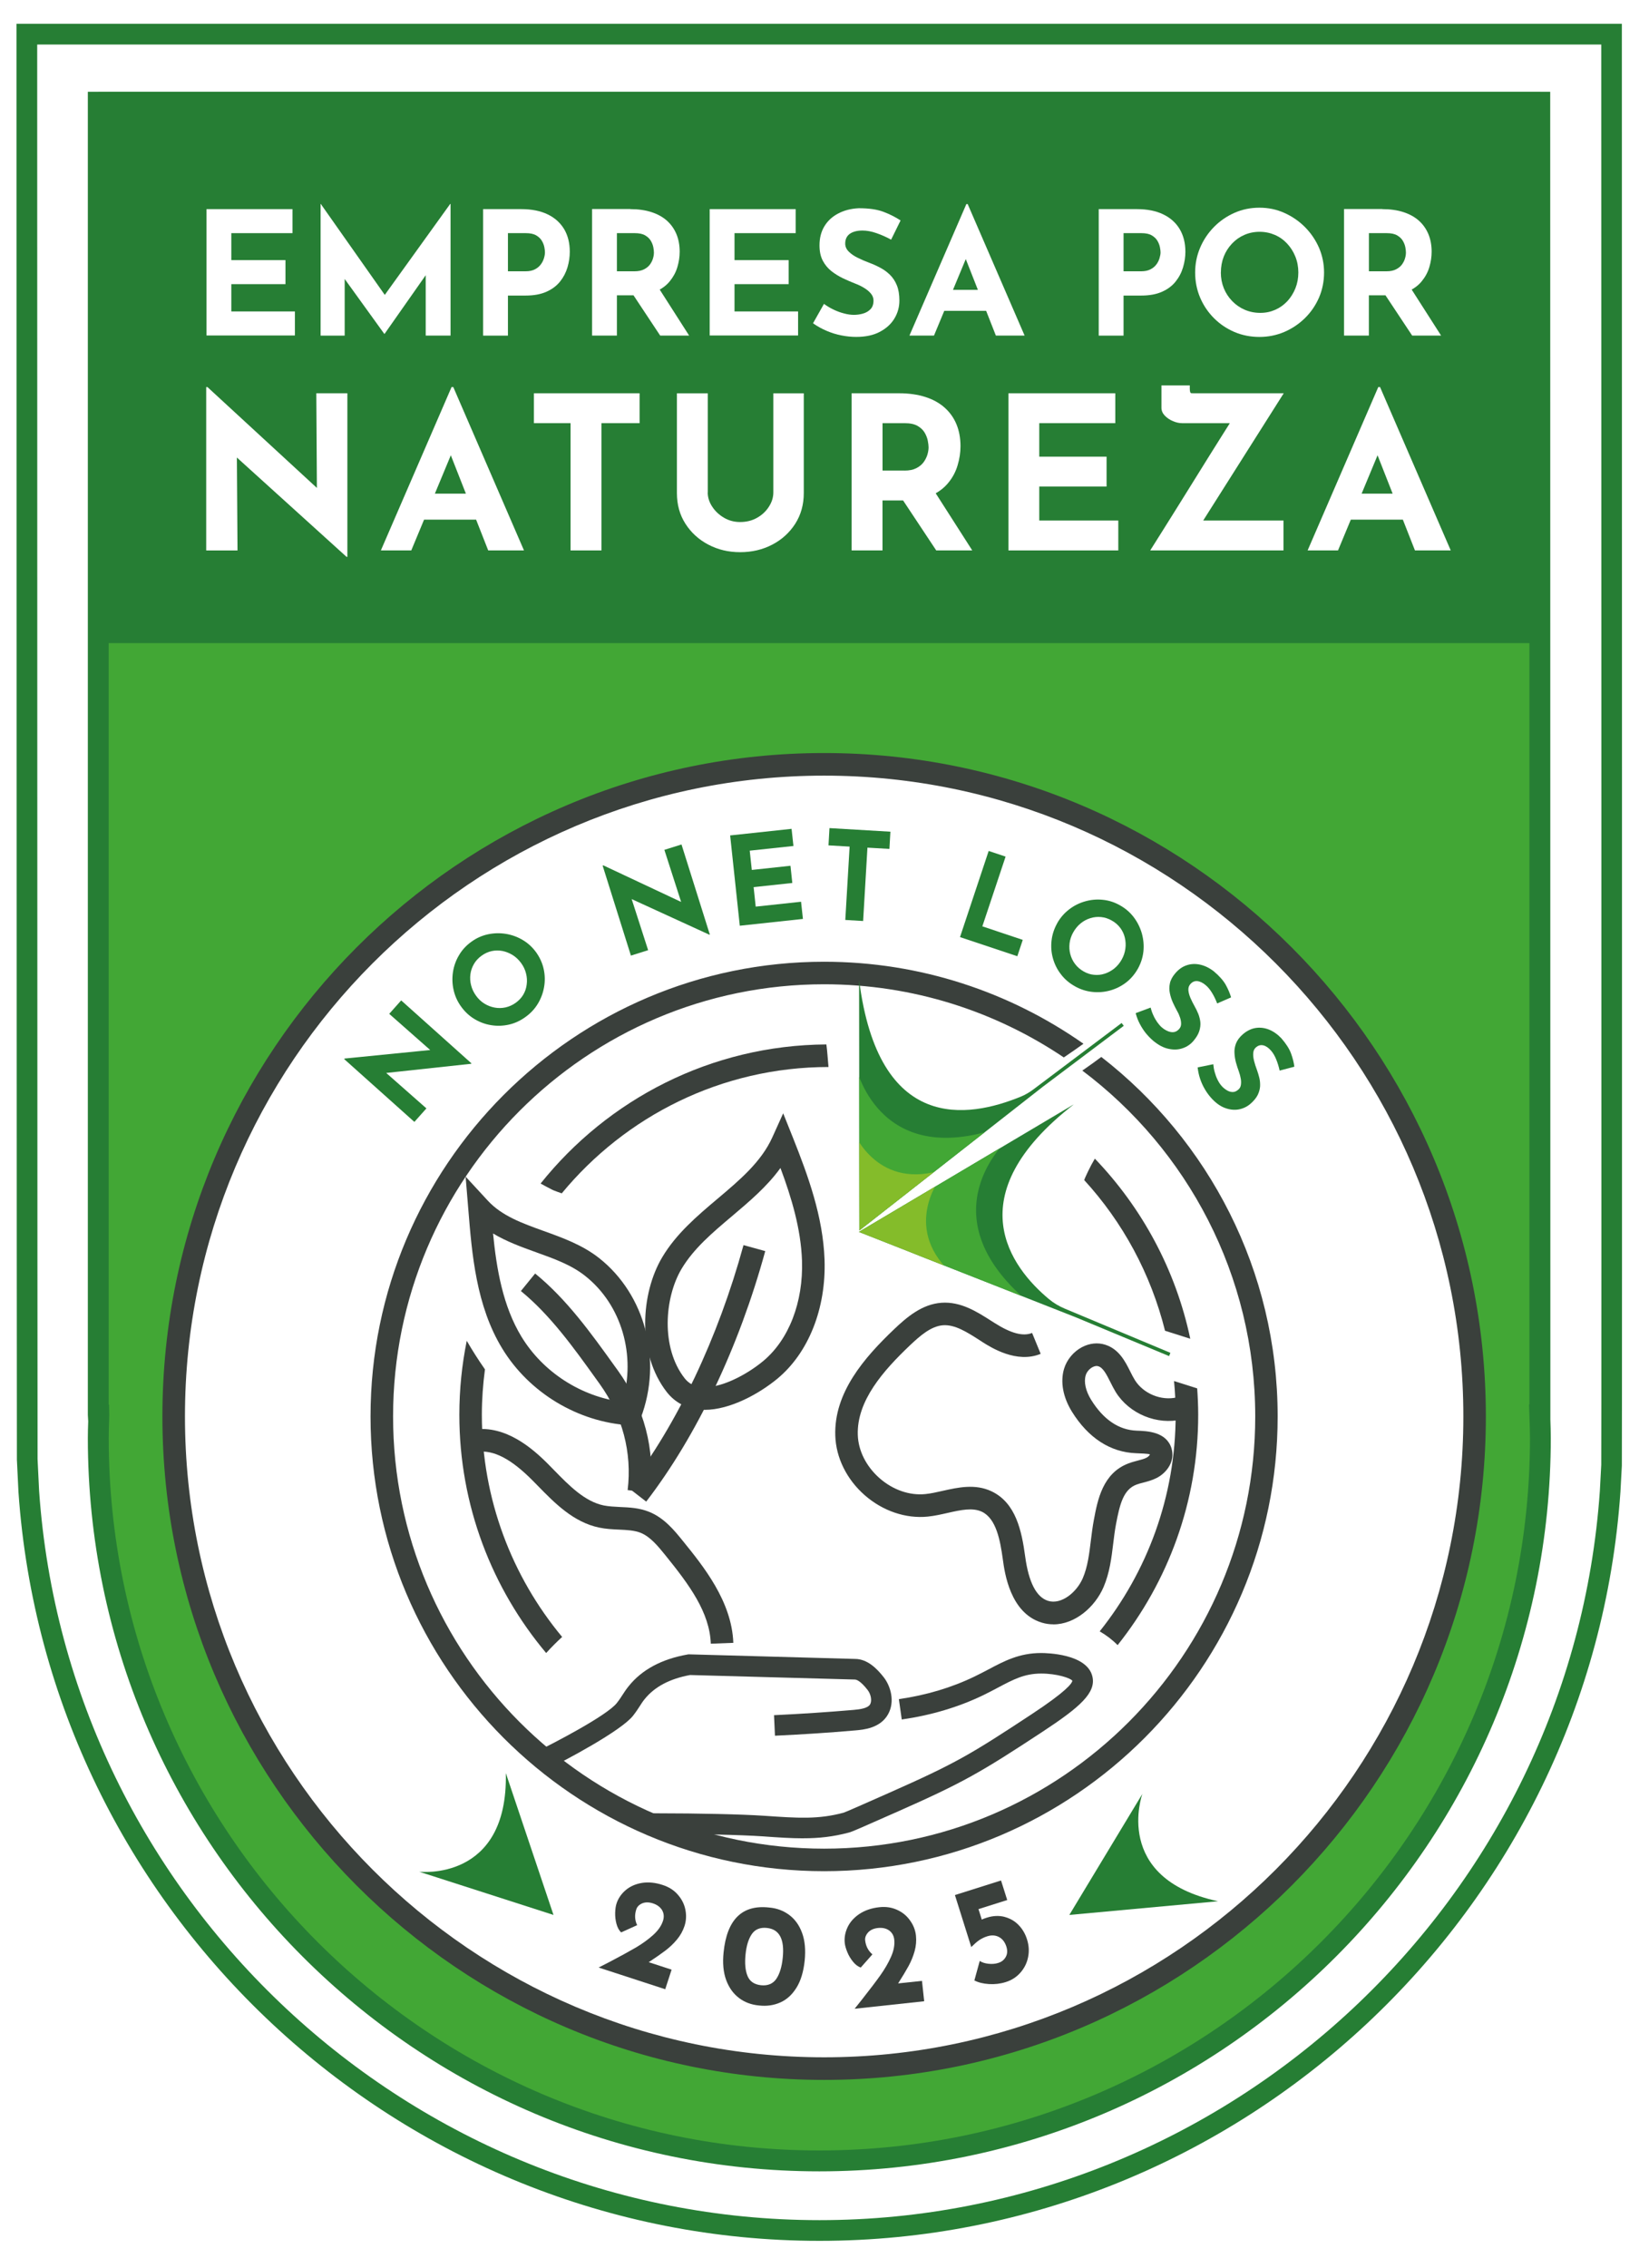 <svg xmlns="http://www.w3.org/2000/svg" xmlns:xlink="http://www.w3.org/1999/xlink" width="211" viewBox="0 0 158.25 217.5" height="290" preserveAspectRatio="xMidYMid meet"><defs><filter x="0%" y="0%" width="100%" height="100%" id="5aec6e5658"></filter><filter x="0%" y="0%" width="100%" height="100%" id="4d7e9667f0"></filter><clipPath id="a63432ab16"><path d="M 82.441 93.961 L 108 93.961 L 108 118 L 82.441 118 Z M 82.441 93.961 " clip-rule="nonzero"></path></clipPath><clipPath id="aa378f8738"><path d="M 107.844 98.371 L 107.637 98.105 L 99.145 104.492 C 98.789 104.758 98.406 104.98 98 105.152 C 92.895 107.254 84.305 108.676 82.445 93.973 L 82.473 117.996 L 100.086 104.211 L 107.844 98.375 Z M 107.844 98.371 " clip-rule="nonzero"></path></clipPath><mask id="a433c707d0"><g filter="url(#5aec6e5658)"><rect x="-15.825" width="189.9" fill="#000000" y="-21.75" height="261" fill-opacity="0.25"></rect></g></mask><clipPath id="4f9686eac6"><path d="M 0.441 0.961 L 25 0.961 L 25 25 L 0.441 25 Z M 0.441 0.961 " clip-rule="nonzero"></path></clipPath><clipPath id="1376a607d1"><path d="M 25.844 5.371 L 25.637 5.105 L 17.145 11.492 C 16.789 11.758 16.406 11.98 16 12.152 C 10.895 14.254 2.305 15.676 0.445 0.973 L 0.473 24.996 L 18.086 11.211 L 25.844 5.375 Z M 25.844 5.371 " clip-rule="nonzero"></path></clipPath><mask id="b126df0295"><g filter="url(#5aec6e5658)"><g filter="url(#4d7e9667f0)" transform="matrix(0.233, 0, 0, 0.233, -6.717, -0.853)"><image x="0" y="0" width="135" height="146" preserveAspectRatio="xMidYMid meet"></image></g></g></mask><clipPath id="adc81da0c9"><rect x="0" width="26" y="0" height="25"></rect></clipPath><clipPath id="be19440d51"><path d="M 82.441 102 L 96 102 L 96 118 L 82.441 118 Z M 82.441 102 " clip-rule="nonzero"></path></clipPath><clipPath id="eab4313f70"><path d="M 107.844 98.371 L 107.637 98.105 L 99.145 104.492 C 98.789 104.758 98.406 104.98 98 105.152 C 92.895 107.254 84.305 108.676 82.445 93.973 L 82.473 117.996 L 100.086 104.211 L 107.844 98.375 Z M 107.844 98.371 " clip-rule="nonzero"></path></clipPath><clipPath id="444955dac5"><path d="M 82.441 93.961 L 108 93.961 L 108 118 L 82.441 118 Z M 82.441 93.961 " clip-rule="nonzero"></path></clipPath><clipPath id="fbd5508630"><path d="M 107.844 98.371 L 107.637 98.105 L 99.145 104.492 C 98.789 104.758 98.406 104.98 98 105.152 C 92.895 107.254 84.305 108.676 82.445 93.973 L 82.473 117.996 L 100.086 104.211 L 107.844 98.375 Z M 107.844 98.371 " clip-rule="nonzero"></path></clipPath><mask id="f1f20b548a"><g filter="url(#5aec6e5658)"><rect x="-15.825" width="189.9" fill="#000000" y="-21.75" height="261" fill-opacity="0.25"></rect></g></mask><clipPath id="47332004bc"><path d="M 0.441 6 L 19 6 L 19 25 L 0.441 25 Z M 0.441 6 " clip-rule="nonzero"></path></clipPath><clipPath id="f3fc947037"><path d="M 25.844 5.371 L 25.637 5.105 L 17.145 11.492 C 16.789 11.758 16.406 11.98 16 12.152 C 10.895 14.254 2.305 15.676 0.445 0.973 L 0.473 24.996 L 18.086 11.211 L 25.844 5.375 Z M 25.844 5.371 " clip-rule="nonzero"></path></clipPath><mask id="34717cb247"><g filter="url(#5aec6e5658)"><g filter="url(#4d7e9667f0)" transform="matrix(0.232, 0, 0, 0.233, -6.947, 5.74)"><image x="0" y="0" width="113" height="118" preserveAspectRatio="xMidYMid meet"></image></g></g></mask><clipPath id="9ce3276a60"><rect x="0" width="26" y="0" height="25"></rect></clipPath><clipPath id="98d92798d2"><path d="M 82.441 108 L 91 108 L 91 118 L 82.441 118 Z M 82.441 108 " clip-rule="nonzero"></path></clipPath><clipPath id="c83c2bf1f5"><path d="M 107.844 98.371 L 107.637 98.105 L 99.145 104.492 C 98.789 104.758 98.406 104.98 98 105.152 C 92.895 107.254 84.305 108.676 82.445 93.973 L 82.473 117.996 L 100.086 104.211 L 107.844 98.375 Z M 107.844 98.371 " clip-rule="nonzero"></path></clipPath><clipPath id="f3874d5dde"><path d="M 82.008 105.703 L 112.395 105.703 L 112.395 130.059 L 82.008 130.059 Z M 82.008 105.703 " clip-rule="nonzero"></path></clipPath><clipPath id="3c612968a9"><path d="M 112.195 130.047 L 112.32 129.734 L 102.199 125.504 C 101.637 125.27 101.113 124.961 100.648 124.57 C 97.07 121.586 91.723 114.707 103.059 105.902 L 82.426 118.141 L 103.23 126.324 L 112.191 130.047 Z M 112.195 130.047 " clip-rule="nonzero"></path></clipPath><mask id="e2fc3d899f"><g filter="url(#5aec6e5658)"><rect x="-15.825" width="189.9" fill="#000000" y="-21.75" height="261" fill-opacity="0.25"></rect></g></mask><clipPath id="9b3bd7d202"><path d="M 0.008 0.703 L 27 0.703 L 27 25.059 L 0.008 25.059 Z M 0.008 0.703 " clip-rule="nonzero"></path></clipPath><clipPath id="1f142f6649"><path d="M 30.195 25.047 L 30.32 24.734 L 20.199 20.504 C 19.637 20.27 19.113 19.961 18.648 19.57 C 15.07 16.586 9.723 9.707 21.059 0.902 L 0.426 13.141 L 21.23 21.324 L 30.191 25.047 Z M 30.195 25.047 " clip-rule="nonzero"></path></clipPath><mask id="b72c4fe633"><g filter="url(#5aec6e5658)"><g filter="url(#4d7e9667f0)" transform="matrix(0.234, 0, 0, 0.235, -6.825, -5.556)"><image x="0" y="0" width="146" height="142" preserveAspectRatio="xMidYMid meet"></image></g></g></mask><clipPath id="beb16e95cb"><rect x="0" width="31" y="0" height="26"></rect></clipPath><clipPath id="453146c165"><path d="M 82.008 109 L 99 109 L 99 125 L 82.008 125 Z M 82.008 109 " clip-rule="nonzero"></path></clipPath><clipPath id="2adcb0d8a2"><path d="M 112.195 130.047 L 112.32 129.734 L 102.199 125.504 C 101.637 125.27 101.113 124.961 100.648 124.57 C 97.07 121.586 91.723 114.707 103.059 105.902 L 82.426 118.141 L 103.23 126.324 L 112.191 130.047 Z M 112.195 130.047 " clip-rule="nonzero"></path></clipPath><clipPath id="09ff02bfff"><path d="M 82.008 105.703 L 112.395 105.703 L 112.395 130.059 L 82.008 130.059 Z M 82.008 105.703 " clip-rule="nonzero"></path></clipPath><clipPath id="67fb00395d"><path d="M 112.195 130.047 L 112.32 129.734 L 102.199 125.504 C 101.637 125.27 101.113 124.961 100.648 124.57 C 97.07 121.586 91.723 114.707 103.059 105.902 L 82.426 118.141 L 103.23 126.324 L 112.191 130.047 Z M 112.195 130.047 " clip-rule="nonzero"></path></clipPath><mask id="6e5c37ceff"><g filter="url(#5aec6e5658)"><rect x="-15.825" width="189.9" fill="#000000" y="-21.75" height="261" fill-opacity="0.25"></rect></g></mask><clipPath id="944f54778c"><path d="M 0.008 0.703 L 20 0.703 L 20 25 L 0.008 25 Z M 0.008 0.703 " clip-rule="nonzero"></path></clipPath><clipPath id="dda3999a04"><path d="M 30.195 25.047 L 30.32 24.734 L 20.199 20.504 C 19.637 20.27 19.113 19.961 18.648 19.57 C 15.07 16.586 9.723 9.707 21.059 0.902 L 0.426 13.141 L 21.23 21.324 L 30.191 25.047 Z M 30.195 25.047 " clip-rule="nonzero"></path></clipPath><mask id="42340c841a"><g filter="url(#5aec6e5658)"><g filter="url(#4d7e9667f0)" transform="matrix(0.234, 0, 0, 0.235, -7.059, -1.785)"><image x="0" y="0" width="117" height="115" preserveAspectRatio="xMidYMid meet"></image></g></g></mask><clipPath id="37fcf7dcfc"><rect x="0" width="31" y="0" height="26"></rect></clipPath><clipPath id="a3358fba1a"><path d="M 82.008 113 L 92 113 L 92 123 L 82.008 123 Z M 82.008 113 " clip-rule="nonzero"></path></clipPath><clipPath id="0f16915a18"><path d="M 112.195 130.047 L 112.32 129.734 L 102.199 125.504 C 101.637 125.27 101.113 124.961 100.648 124.57 C 97.07 121.586 91.723 114.707 103.059 105.902 L 82.426 118.141 L 103.23 126.324 L 112.191 130.047 Z M 112.195 130.047 " clip-rule="nonzero"></path></clipPath></defs><path fill="#42a735" d="M 9.426 8.805 L 9.426 135.688 L 9.484 135.688 C 9.461 136.426 9.426 137.16 9.426 137.902 C 9.426 176.188 40.41 207.23 78.625 207.23 C 116.844 207.23 147.824 176.191 147.824 137.902 C 147.824 137.16 147.793 136.43 147.77 135.688 L 147.82 8.805 Z M 9.426 8.805 " fill-opacity="1" fill-rule="nonzero"></path><path fill="#267e34" d="M 78.645 214.895 C 38.332 214.895 4.57 183.359 1.773 143.102 L 1.621 139.984 C 1.602 139.215 1.586 9.215 1.586 3.273 L 1.586 2.281 L 155.645 2.281 L 155.645 3.273 C 155.645 9.227 155.68 139.609 155.645 140.551 L 155.508 143.082 C 152.719 183.359 118.953 214.895 78.645 214.895 Z M 3.57 4.27 C 3.57 17.078 3.586 138.73 3.605 139.918 L 3.754 142.984 C 6.473 182.184 39.371 212.91 78.645 212.91 C 117.914 212.91 150.812 182.184 153.535 142.965 L 153.668 140.465 C 153.699 139.082 153.668 17.09 153.668 4.27 Z M 3.57 4.27 " fill-opacity="1" fill-rule="nonzero"></path><path fill="#267e34" d="M 146.828 61.676 L 10.43 61.676 C 9.879 61.676 9.43 49.844 9.43 35.242 C 9.43 20.641 9.879 8.805 10.43 8.805 L 146.828 8.805 C 147.379 8.805 147.824 20.641 147.824 35.238 C 147.824 49.844 147.379 61.676 146.828 61.676 Z M 146.828 61.676 " fill-opacity="1" fill-rule="nonzero"></path><path fill="#267e34" d="M 78.625 208.23 C 39.918 208.23 8.43 176.684 8.43 137.902 C 8.43 137.367 8.445 136.836 8.465 136.309 L 8.43 135.695 L 8.43 8.805 L 148.77 8.805 L 148.785 136.137 C 148.805 136.723 148.824 137.312 148.824 137.902 C 148.824 176.684 117.336 208.23 78.625 208.23 Z M 10.43 134.688 L 10.465 134.688 L 10.484 135.723 L 10.473 136.16 C 10.453 136.738 10.434 137.32 10.434 137.902 C 10.434 175.578 41.027 206.227 78.629 206.227 C 116.23 206.227 146.828 175.574 146.828 137.902 C 146.828 137.336 146.805 136.773 146.789 136.207 L 146.738 134.688 L 146.773 134.688 L 146.773 10.812 L 10.43 10.812 Z M 10.43 134.688 " fill-opacity="1" fill-rule="nonzero"></path><path fill="#ffffff" d="M 33.258 53.402 L 21.855 43.082 L 22.73 43.574 L 22.793 52.789 L 19.789 52.789 L 19.789 37.121 L 19.91 37.121 L 31.07 47.398 L 30.414 47.113 L 30.355 37.715 L 33.336 37.715 L 33.336 53.398 L 33.254 53.398 Z M 33.258 53.402 " fill-opacity="1" fill-rule="nonzero"></path><path fill="#ffffff" d="M 36.551 52.785 L 43.336 37.117 L 43.5 37.117 L 50.285 52.785 L 46.852 52.785 L 42.52 41.77 L 44.664 40.293 L 39.469 52.785 Z M 41.184 47.34 L 45.699 47.34 L 46.742 49.836 L 40.266 49.836 Z M 41.184 47.34 " fill-opacity="1" fill-rule="nonzero"></path><path fill="#ffffff" d="M 51.242 37.715 L 61.379 37.715 L 61.379 40.582 L 57.719 40.582 L 57.719 52.785 L 54.754 52.785 L 54.754 40.582 L 51.238 40.582 L 51.238 37.715 Z M 51.242 37.715 " fill-opacity="1" fill-rule="nonzero"></path><path fill="#ffffff" d="M 67.918 47.219 C 67.918 47.695 68.059 48.152 68.348 48.586 C 68.633 49.023 69.012 49.379 69.48 49.652 C 69.949 49.926 70.465 50.062 71.023 50.062 C 71.637 50.062 72.184 49.926 72.66 49.652 C 73.141 49.379 73.516 49.027 73.793 48.586 C 74.074 48.152 74.215 47.695 74.215 47.219 L 74.215 37.719 L 77.137 37.719 L 77.137 47.281 C 77.137 48.387 76.863 49.367 76.32 50.223 C 75.773 51.074 75.039 51.746 74.117 52.227 C 73.191 52.711 72.164 52.953 71.031 52.953 C 69.895 52.953 68.895 52.711 67.973 52.227 C 67.055 51.746 66.32 51.074 65.777 50.223 C 65.23 49.371 64.961 48.391 64.961 47.281 L 64.961 37.719 L 67.926 37.719 L 67.926 47.219 Z M 67.918 47.219 " fill-opacity="1" fill-rule="nonzero"></path><path fill="#ffffff" d="M 86.293 37.715 C 87.234 37.715 88.07 37.836 88.805 38.07 C 89.543 38.309 90.16 38.648 90.656 39.094 C 91.152 39.535 91.531 40.066 91.789 40.688 C 92.047 41.312 92.176 42.012 92.176 42.789 C 92.176 43.402 92.082 44.016 91.895 44.633 C 91.715 45.246 91.414 45.809 90.996 46.312 C 90.582 46.816 90.035 47.227 89.352 47.531 C 88.672 47.84 87.828 47.992 86.816 47.992 L 84.691 47.992 L 84.691 52.785 L 81.727 52.785 L 81.727 37.715 Z M 86.805 45.129 C 87.254 45.129 87.629 45.055 87.93 44.902 C 88.227 44.75 88.461 44.562 88.633 44.328 C 88.801 44.098 88.922 43.855 89 43.602 C 89.074 43.352 89.113 43.117 89.113 42.898 C 89.113 42.734 89.086 42.523 89.039 42.273 C 88.992 42.02 88.891 41.762 88.746 41.504 C 88.594 41.246 88.367 41.023 88.059 40.844 C 87.75 40.668 87.344 40.582 86.82 40.582 L 84.695 40.582 L 84.695 45.125 L 86.801 45.125 Z M 89.582 46.969 L 93.305 52.785 L 89.848 52.785 L 86.043 47.051 L 89.578 46.969 Z M 89.582 46.969 " fill-opacity="1" fill-rule="nonzero"></path><path fill="#ffffff" d="M 96.777 37.715 L 107.031 37.715 L 107.031 40.582 L 99.734 40.582 L 99.734 43.793 L 106.195 43.793 L 106.195 46.66 L 99.734 46.66 L 99.734 49.918 L 107.32 49.918 L 107.32 52.785 L 96.777 52.785 Z M 96.777 37.715 " fill-opacity="1" fill-rule="nonzero"></path><path fill="#ffffff" d="M 110.383 52.785 C 110.848 52.043 111.273 51.371 111.66 50.758 C 112.047 50.145 112.484 49.449 112.969 48.668 C 113.449 47.891 113.949 47.094 114.461 46.273 C 114.973 45.457 115.469 44.656 115.953 43.875 C 116.438 43.098 116.875 42.402 117.262 41.789 C 117.648 41.176 118.078 40.504 118.535 39.762 L 118.863 40.582 L 113.445 40.582 C 113.16 40.582 112.863 40.516 112.555 40.383 C 112.246 40.254 111.992 40.074 111.777 39.855 C 111.566 39.629 111.461 39.379 111.461 39.105 L 111.461 36.957 L 114.18 36.957 L 114.18 37.246 C 114.18 37.543 114.227 37.695 114.32 37.707 C 114.418 37.715 114.586 37.715 114.832 37.715 L 123.195 37.715 L 115.262 50.242 L 115.098 49.918 L 123.172 49.918 L 123.172 52.785 L 110.379 52.785 Z M 110.383 52.785 " fill-opacity="1" fill-rule="nonzero"></path><path fill="#ffffff" d="M 125.488 52.785 L 132.27 37.117 L 132.438 37.117 L 139.223 52.785 L 135.789 52.785 L 131.457 41.77 L 133.602 40.293 L 128.406 52.785 Z M 130.129 47.34 L 134.641 47.34 L 135.684 49.836 L 129.207 49.836 Z M 130.129 47.34 " fill-opacity="1" fill-rule="nonzero"></path><path fill="#ffffff" d="M 19.816 20.055 L 28.07 20.055 L 28.07 22.359 L 22.199 22.359 L 22.199 24.945 L 27.395 24.945 L 27.395 27.25 L 22.199 27.25 L 22.199 29.867 L 28.301 29.867 L 28.301 32.172 L 19.816 32.172 L 19.816 20.043 Z M 19.816 20.055 " fill-opacity="1" fill-rule="nonzero"></path><path fill="#ffffff" d="M 30.766 32.18 L 30.766 19.559 L 30.785 19.559 L 37.512 29.113 L 36.492 28.883 L 43.203 19.559 L 43.238 19.559 L 43.238 32.18 L 40.855 32.18 L 40.855 24.945 L 41.004 26.18 L 36.91 32.012 L 36.875 32.012 L 32.664 26.18 L 33.078 25.047 L 33.078 32.184 L 30.777 32.184 Z M 30.766 32.18 " fill-opacity="1" fill-rule="nonzero"></path><path fill="#ffffff" d="M 50.027 20.055 C 51.027 20.055 51.867 20.223 52.559 20.559 C 53.25 20.891 53.773 21.367 54.141 21.977 C 54.5 22.586 54.68 23.305 54.68 24.141 C 54.68 24.637 54.609 25.133 54.461 25.633 C 54.312 26.133 54.078 26.586 53.754 26.992 C 53.426 27.402 52.996 27.73 52.453 27.973 C 51.91 28.219 51.242 28.344 50.457 28.344 L 48.746 28.344 L 48.746 32.184 L 46.363 32.184 L 46.363 20.055 L 50.031 20.055 Z M 50.441 26.016 C 50.801 26.016 51.105 25.953 51.344 25.824 C 51.586 25.699 51.773 25.535 51.91 25.344 C 52.051 25.156 52.145 24.953 52.207 24.746 C 52.27 24.535 52.297 24.355 52.297 24.203 C 52.297 24.082 52.281 23.918 52.242 23.715 C 52.203 23.512 52.125 23.305 52.004 23.098 C 51.883 22.887 51.699 22.715 51.453 22.57 C 51.203 22.426 50.875 22.359 50.457 22.359 L 48.746 22.359 L 48.746 26.016 Z M 50.441 26.016 " fill-opacity="1" fill-rule="nonzero"></path><path fill="#ffffff" d="M 60.488 20.055 C 61.246 20.055 61.922 20.148 62.512 20.34 C 63.102 20.531 63.602 20.805 64 21.16 C 64.402 21.52 64.703 21.949 64.914 22.449 C 65.121 22.949 65.227 23.512 65.227 24.137 C 65.227 24.633 65.152 25.125 65.004 25.621 C 64.855 26.117 64.613 26.562 64.277 26.973 C 63.945 27.383 63.504 27.707 62.957 27.949 C 62.41 28.199 61.727 28.32 60.914 28.32 L 59.203 28.32 L 59.203 32.18 L 56.82 32.18 L 56.82 20.047 L 60.488 20.047 Z M 60.898 26.016 C 61.258 26.016 61.562 25.953 61.801 25.832 C 62.039 25.711 62.23 25.559 62.371 25.371 C 62.508 25.184 62.605 24.988 62.664 24.789 C 62.727 24.586 62.754 24.398 62.754 24.219 C 62.754 24.09 62.738 23.918 62.699 23.715 C 62.66 23.512 62.582 23.305 62.461 23.098 C 62.34 22.887 62.156 22.715 61.91 22.57 C 61.66 22.426 61.332 22.359 60.914 22.359 L 59.203 22.359 L 59.203 26.016 Z M 63.137 27.5 L 66.133 32.18 L 63.355 32.18 L 60.293 27.562 L 63.141 27.5 Z M 63.137 27.5 " fill-opacity="1" fill-rule="nonzero"></path><path fill="#ffffff" d="M 68.105 20.055 L 76.359 20.055 L 76.359 22.359 L 70.488 22.359 L 70.488 24.945 L 75.684 24.945 L 75.684 27.25 L 70.488 27.25 L 70.488 29.867 L 76.59 29.867 L 76.59 32.172 L 68.105 32.172 L 68.105 20.043 Z M 68.105 20.055 " fill-opacity="1" fill-rule="nonzero"></path><path fill="#ffffff" d="M 85.52 22.984 C 85.059 22.73 84.59 22.523 84.113 22.359 C 83.637 22.191 83.188 22.109 82.773 22.109 C 82.254 22.109 81.852 22.215 81.555 22.422 C 81.262 22.633 81.113 22.945 81.113 23.363 C 81.113 23.648 81.227 23.906 81.453 24.129 C 81.676 24.355 81.969 24.555 82.324 24.727 C 82.68 24.902 83.051 25.062 83.438 25.207 C 83.789 25.336 84.133 25.492 84.477 25.676 C 84.824 25.859 85.133 26.086 85.406 26.352 C 85.68 26.621 85.902 26.953 86.066 27.355 C 86.23 27.754 86.312 28.246 86.312 28.828 C 86.312 29.445 86.152 30.016 85.836 30.543 C 85.52 31.07 85.051 31.496 84.438 31.82 C 83.828 32.148 83.066 32.309 82.168 32.309 C 81.707 32.309 81.238 32.262 80.762 32.168 C 80.285 32.078 79.816 31.934 79.355 31.738 C 78.895 31.547 78.453 31.305 78.023 31.004 L 79.074 29.141 C 79.359 29.352 79.668 29.535 80.004 29.695 C 80.336 29.855 80.676 29.977 81.012 30.062 C 81.352 30.152 81.664 30.195 81.949 30.195 C 82.238 30.195 82.523 30.156 82.816 30.074 C 83.105 29.992 83.344 29.852 83.539 29.652 C 83.73 29.457 83.828 29.176 83.828 28.824 C 83.828 28.586 83.75 28.363 83.586 28.164 C 83.426 27.969 83.215 27.785 82.945 27.621 C 82.676 27.453 82.383 27.312 82.062 27.191 C 81.691 27.047 81.309 26.883 80.914 26.695 C 80.52 26.508 80.148 26.281 79.801 26.012 C 79.457 25.742 79.176 25.406 78.965 25.008 C 78.75 24.605 78.645 24.113 78.645 23.531 C 78.645 22.828 78.801 22.219 79.113 21.703 C 79.426 21.184 79.867 20.773 80.438 20.477 C 81.004 20.176 81.664 20.004 82.41 19.969 C 83.387 19.969 84.18 20.082 84.789 20.316 C 85.398 20.547 85.945 20.824 86.426 21.141 L 85.523 22.973 Z M 85.52 22.984 " fill-opacity="1" fill-rule="nonzero"></path><path fill="#ffffff" d="M 87.277 32.18 L 92.738 19.574 L 92.867 19.574 L 98.328 32.18 L 95.57 32.18 L 92.082 23.316 L 93.812 22.129 L 89.633 32.18 Z M 91.012 27.797 L 94.645 27.797 L 95.48 29.809 L 90.27 29.809 Z M 91.012 27.797 " fill-opacity="1" fill-rule="nonzero"></path><path fill="#ffffff" d="M 109.105 20.055 C 110.102 20.055 110.945 20.223 111.633 20.559 C 112.324 20.891 112.852 21.367 113.215 21.977 C 113.574 22.586 113.758 23.305 113.758 24.141 C 113.758 24.637 113.684 25.133 113.535 25.633 C 113.387 26.133 113.152 26.586 112.828 26.992 C 112.504 27.402 112.074 27.73 111.531 27.973 C 110.988 28.219 110.32 28.344 109.535 28.344 L 107.824 28.344 L 107.824 32.184 L 105.441 32.184 L 105.441 20.055 L 109.109 20.055 Z M 109.516 26.016 C 109.875 26.016 110.18 25.953 110.418 25.824 C 110.664 25.699 110.848 25.535 110.988 25.344 C 111.125 25.156 111.223 24.953 111.281 24.746 C 111.344 24.535 111.375 24.355 111.375 24.203 C 111.375 24.082 111.355 23.918 111.316 23.715 C 111.277 23.512 111.199 23.305 111.078 23.098 C 110.957 22.887 110.773 22.715 110.527 22.57 C 110.281 22.426 109.949 22.359 109.535 22.359 L 107.824 22.359 L 107.824 26.016 Z M 109.516 26.016 " fill-opacity="1" fill-rule="nonzero"></path><path fill="#ffffff" d="M 114.695 26.133 C 114.695 25.297 114.855 24.508 115.172 23.758 C 115.488 23.012 115.934 22.348 116.496 21.773 C 117.062 21.195 117.715 20.746 118.461 20.414 C 119.211 20.082 120.008 19.918 120.863 19.918 C 121.719 19.918 122.504 20.082 123.246 20.414 C 123.992 20.746 124.652 21.195 125.23 21.773 C 125.809 22.355 126.254 23.016 126.582 23.758 C 126.902 24.508 127.066 25.297 127.066 26.133 C 127.066 26.969 126.906 27.789 126.582 28.539 C 126.254 29.285 125.809 29.941 125.23 30.508 C 124.652 31.074 123.992 31.516 123.246 31.836 C 122.5 32.152 121.707 32.312 120.863 32.312 C 120.02 32.312 119.211 32.156 118.461 31.836 C 117.715 31.516 117.062 31.074 116.496 30.508 C 115.934 29.941 115.488 29.285 115.172 28.539 C 114.855 27.789 114.695 26.988 114.695 26.133 Z M 117.16 26.133 C 117.16 26.672 117.258 27.172 117.445 27.641 C 117.637 28.113 117.906 28.52 118.254 28.879 C 118.602 29.234 119 29.512 119.457 29.707 C 119.914 29.902 120.406 30.004 120.945 30.004 C 121.484 30.004 121.941 29.902 122.387 29.707 C 122.828 29.512 123.215 29.234 123.547 28.879 C 123.875 28.52 124.133 28.105 124.32 27.641 C 124.504 27.176 124.598 26.672 124.598 26.133 C 124.598 25.594 124.5 25.07 124.309 24.602 C 124.117 24.129 123.855 23.715 123.52 23.359 C 123.188 23 122.797 22.723 122.344 22.527 C 121.891 22.332 121.406 22.23 120.879 22.23 C 120.355 22.23 119.863 22.332 119.418 22.527 C 118.965 22.723 118.574 23 118.234 23.359 C 117.895 23.715 117.629 24.129 117.441 24.602 C 117.258 25.074 117.164 25.586 117.164 26.133 Z M 117.16 26.133 " fill-opacity="1" fill-rule="nonzero"></path><path fill="#ffffff" d="M 132.652 20.055 C 133.41 20.055 134.086 20.148 134.676 20.34 C 135.266 20.531 135.766 20.805 136.164 21.16 C 136.566 21.52 136.867 21.949 137.078 22.449 C 137.285 22.949 137.391 23.512 137.391 24.137 C 137.391 24.633 137.316 25.125 137.168 25.621 C 137.02 26.117 136.777 26.562 136.441 26.973 C 136.109 27.383 135.664 27.707 135.117 27.949 C 134.57 28.199 133.891 28.32 133.078 28.32 L 131.367 28.32 L 131.367 32.18 L 128.984 32.18 L 128.984 20.047 L 132.652 20.047 Z M 133.066 26.016 C 133.426 26.016 133.73 25.953 133.969 25.832 C 134.207 25.711 134.398 25.559 134.539 25.371 C 134.676 25.184 134.773 24.988 134.832 24.789 C 134.895 24.586 134.922 24.398 134.922 24.219 C 134.922 24.09 134.906 23.918 134.867 23.715 C 134.828 23.512 134.75 23.305 134.629 23.098 C 134.508 22.887 134.324 22.715 134.078 22.57 C 133.828 22.426 133.5 22.359 133.082 22.359 L 131.371 22.359 L 131.371 26.016 Z M 135.301 27.5 L 138.297 32.18 L 135.52 32.18 L 132.457 27.562 L 135.305 27.5 Z M 135.301 27.5 " fill-opacity="1" fill-rule="nonzero"></path><path fill="#ffffff" d="M 141.465 135.836 C 141.465 137.883 141.367 139.922 141.164 141.957 C 140.965 143.992 140.668 146.012 140.27 148.02 C 139.871 150.023 139.375 152.008 138.781 153.965 C 138.188 155.922 137.504 157.844 136.723 159.734 C 135.941 161.621 135.066 163.469 134.105 165.273 C 133.145 167.078 132.094 168.828 130.961 170.527 C 129.828 172.23 128.613 173.871 127.316 175.449 C 126.023 177.031 124.652 178.547 123.211 179.992 C 121.766 181.438 120.258 182.809 118.68 184.105 C 117.102 185.402 115.461 186.621 113.766 187.758 C 112.066 188.895 110.32 189.941 108.52 190.906 C 106.719 191.871 104.875 192.746 102.988 193.527 C 101.105 194.309 99.184 195 97.23 195.59 C 95.277 196.184 93.301 196.684 91.297 197.082 C 89.297 197.48 87.277 197.781 85.246 197.98 C 83.215 198.18 81.18 198.281 79.137 198.281 C 77.098 198.281 75.062 198.18 73.027 197.98 C 70.996 197.781 68.98 197.48 66.98 197.082 C 64.977 196.684 63 196.184 61.047 195.59 C 59.094 195 57.172 194.309 55.285 193.527 C 53.402 192.746 51.559 191.871 49.758 190.906 C 47.957 189.941 46.207 188.895 44.512 187.758 C 42.812 186.621 41.176 185.402 39.598 184.105 C 38.02 182.809 36.508 181.438 35.066 179.992 C 33.621 178.547 32.254 177.031 30.957 175.449 C 29.664 173.871 28.449 172.23 27.316 170.527 C 26.18 168.828 25.133 167.078 24.172 165.273 C 23.207 163.469 22.336 161.621 21.555 159.734 C 20.773 157.844 20.086 155.922 19.496 153.965 C 18.902 152.008 18.406 150.023 18.008 148.02 C 17.609 146.012 17.312 143.992 17.109 141.957 C 16.91 139.922 16.812 137.883 16.812 135.836 C 16.812 133.793 16.91 131.75 17.109 129.715 C 17.312 127.68 17.609 125.66 18.008 123.656 C 18.406 121.648 18.902 119.668 19.496 117.711 C 20.086 115.754 20.773 113.832 21.555 111.941 C 22.336 110.051 23.207 108.207 24.172 106.402 C 25.133 104.598 26.18 102.848 27.316 101.145 C 28.449 99.445 29.664 97.805 30.957 96.223 C 32.254 94.645 33.621 93.129 35.066 91.684 C 36.508 90.238 38.02 88.863 39.598 87.566 C 41.176 86.27 42.812 85.055 44.512 83.918 C 46.207 82.781 47.957 81.73 49.758 80.766 C 51.559 79.805 53.402 78.93 55.285 78.148 C 57.172 77.363 59.094 76.676 61.047 76.082 C 63 75.488 64.977 74.992 66.98 74.594 C 68.98 74.195 70.996 73.895 73.027 73.695 C 75.062 73.492 77.098 73.395 79.137 73.395 C 81.18 73.395 83.215 73.492 85.246 73.695 C 87.277 73.895 89.297 74.195 91.297 74.594 C 93.301 74.992 95.277 75.488 97.23 76.082 C 99.184 76.676 101.105 77.363 102.988 78.148 C 104.875 78.93 106.719 79.805 108.52 80.766 C 110.32 81.73 112.066 82.781 113.766 83.918 C 115.461 85.055 117.102 86.27 118.68 87.566 C 120.258 88.863 121.766 90.238 123.211 91.684 C 124.652 93.129 126.023 94.645 127.316 96.223 C 128.613 97.805 129.828 99.445 130.961 101.145 C 132.094 102.848 133.145 104.598 134.105 106.402 C 135.066 108.207 135.941 110.051 136.723 111.941 C 137.504 113.832 138.188 115.754 138.781 117.711 C 139.375 119.668 139.871 121.648 140.27 123.656 C 140.668 125.66 140.965 127.68 141.164 129.715 C 141.367 131.75 141.465 133.793 141.465 135.836 Z M 141.465 135.836 " fill-opacity="1" fill-rule="nonzero"></path><path fill="#267e34" d="M 102.621 183.641 L 109.629 172.035 C 109.629 172.035 106.691 180.133 116.891 182.328 Z M 102.621 183.641 " fill-opacity="1" fill-rule="nonzero"></path><path fill="#267e34" d="M 53.117 183.641 L 40.227 179.496 C 40.227 179.496 48.77 180.492 48.543 170.039 Z M 53.117 183.641 " fill-opacity="1" fill-rule="nonzero"></path><path fill="#267e34" d="M 45.211 102.016 L 36.379 102.969 L 36.93 102.777 L 40.922 106.293 L 39.766 107.59 L 33.027 101.562 L 33.078 101.512 L 41.793 100.645 L 41.418 100.812 L 37.352 97.227 L 38.5 95.938 L 45.246 101.977 L 45.215 102.012 Z M 45.211 102.016 " fill-opacity="1" fill-rule="nonzero"></path><path fill="#267e34" d="M 44.246 96.523 C 43.895 96.035 43.656 95.508 43.531 94.938 C 43.402 94.371 43.383 93.801 43.469 93.227 C 43.555 92.652 43.746 92.113 44.047 91.609 C 44.34 91.102 44.742 90.668 45.238 90.312 C 45.73 89.953 46.266 89.719 46.836 89.598 C 47.41 89.477 47.984 89.465 48.562 89.559 C 49.137 89.656 49.676 89.852 50.176 90.152 C 50.676 90.449 51.102 90.844 51.453 91.328 C 51.809 91.828 52.051 92.363 52.176 92.934 C 52.301 93.504 52.316 94.078 52.215 94.648 C 52.117 95.219 51.918 95.758 51.617 96.254 C 51.316 96.754 50.918 97.18 50.426 97.531 C 49.93 97.891 49.395 98.137 48.828 98.262 C 48.262 98.387 47.695 98.406 47.129 98.312 C 46.559 98.223 46.031 98.023 45.531 97.723 C 45.031 97.422 44.605 97.023 44.246 96.523 Z M 45.684 95.488 C 45.91 95.801 46.172 96.051 46.48 96.242 C 46.789 96.434 47.121 96.562 47.465 96.625 C 47.816 96.691 48.164 96.684 48.516 96.609 C 48.863 96.531 49.195 96.383 49.508 96.156 C 49.805 95.938 50.047 95.684 50.223 95.379 C 50.402 95.074 50.508 94.75 50.547 94.402 C 50.594 94.055 50.57 93.707 50.484 93.359 C 50.398 93.008 50.242 92.676 50.016 92.363 C 49.785 92.047 49.516 91.785 49.207 91.594 C 48.898 91.402 48.57 91.27 48.227 91.199 C 47.883 91.133 47.535 91.133 47.191 91.207 C 46.852 91.281 46.52 91.43 46.215 91.652 C 45.91 91.871 45.664 92.133 45.488 92.438 C 45.309 92.742 45.191 93.07 45.145 93.422 C 45.098 93.773 45.117 94.125 45.207 94.477 C 45.297 94.836 45.453 95.168 45.684 95.488 Z M 45.684 95.488 " fill-opacity="1" fill-rule="nonzero"></path><path fill="#267e34" d="M 68.074 89.637 L 60 85.938 L 60.566 86.055 L 62.199 91.121 L 60.547 91.641 L 57.832 83.008 L 57.898 82.988 L 65.828 86.711 L 65.422 86.668 L 63.758 81.5 L 65.402 80.984 L 68.121 89.625 L 68.078 89.637 Z M 68.074 89.637 " fill-opacity="1" fill-rule="nonzero"></path><path fill="#267e34" d="M 70.07 80.117 L 75.965 79.484 L 76.145 81.129 L 71.949 81.578 L 72.148 83.426 L 75.859 83.027 L 76.035 84.676 L 72.324 85.074 L 72.523 86.945 L 76.875 86.477 L 77.055 88.125 L 70.996 88.777 Z M 70.07 80.117 " fill-opacity="1" fill-rule="nonzero"></path><path fill="#267e34" d="M 79.602 79.414 L 85.449 79.758 L 85.355 81.41 L 83.246 81.289 L 82.832 88.324 L 81.121 88.223 L 81.535 81.188 L 79.508 81.07 L 79.602 79.418 Z M 79.602 79.414 " fill-opacity="1" fill-rule="nonzero"></path><path fill="#267e34" d="M 94.879 81.605 L 96.504 82.148 L 94.273 88.836 L 98.152 90.133 L 97.629 91.703 L 92.129 89.867 L 94.879 81.609 Z M 94.879 81.605 " fill-opacity="1" fill-rule="nonzero"></path><path fill="#267e34" d="M 101.453 88.539 C 101.746 88.016 102.129 87.574 102.59 87.219 C 103.047 86.863 103.559 86.605 104.117 86.445 C 104.672 86.285 105.242 86.23 105.82 86.289 C 106.402 86.344 106.965 86.523 107.496 86.828 C 108.023 87.125 108.465 87.512 108.816 87.977 C 109.168 88.445 109.422 88.965 109.582 89.523 C 109.738 90.09 109.789 90.66 109.73 91.242 C 109.668 91.824 109.488 92.379 109.199 92.898 C 108.898 93.434 108.512 93.879 108.051 94.234 C 107.586 94.586 107.07 94.84 106.512 94.992 C 105.953 95.145 105.383 95.188 104.805 95.121 C 104.23 95.055 103.672 94.879 103.145 94.578 C 102.609 94.277 102.164 93.895 101.812 93.43 C 101.453 92.969 101.203 92.461 101.047 91.906 C 100.891 91.355 100.848 90.789 100.914 90.207 C 100.977 89.629 101.16 89.066 101.461 88.531 Z M 102.996 89.406 C 102.805 89.746 102.691 90.094 102.645 90.449 C 102.602 90.812 102.621 91.164 102.715 91.508 C 102.805 91.852 102.957 92.168 103.176 92.453 C 103.387 92.734 103.664 92.973 104 93.164 C 104.32 93.348 104.66 93.457 105 93.484 C 105.348 93.52 105.688 93.484 106.016 93.375 C 106.348 93.27 106.656 93.098 106.938 92.875 C 107.219 92.648 107.453 92.363 107.641 92.031 C 107.836 91.688 107.953 91.332 108 90.969 C 108.051 90.605 108.027 90.254 107.945 89.91 C 107.863 89.566 107.715 89.258 107.504 88.977 C 107.289 88.695 107.02 88.457 106.691 88.277 C 106.359 88.09 106.023 87.98 105.672 87.945 C 105.32 87.91 104.977 87.945 104.637 88.051 C 104.297 88.156 103.988 88.32 103.707 88.551 C 103.426 88.781 103.188 89.066 102.996 89.41 Z M 102.996 89.406 " fill-opacity="1" fill-rule="nonzero"></path><path fill="#267e34" d="M 116.809 96.23 C 116.676 95.879 116.516 95.547 116.328 95.234 C 116.141 94.922 115.938 94.668 115.707 94.477 C 115.426 94.238 115.152 94.109 114.895 94.086 C 114.633 94.066 114.41 94.164 114.219 94.395 C 114.086 94.551 114.031 94.742 114.047 94.973 C 114.066 95.199 114.137 95.449 114.246 95.707 C 114.359 95.969 114.492 96.23 114.637 96.488 C 114.77 96.723 114.891 96.969 114.996 97.227 C 115.098 97.488 115.164 97.754 115.195 98.027 C 115.219 98.301 115.184 98.586 115.09 98.883 C 114.996 99.18 114.812 99.488 114.543 99.809 C 114.258 100.148 113.91 100.387 113.488 100.527 C 113.07 100.672 112.621 100.688 112.129 100.578 C 111.645 100.477 111.152 100.211 110.656 99.797 C 110.406 99.582 110.172 99.34 109.949 99.066 C 109.734 98.793 109.543 98.496 109.379 98.18 C 109.211 97.863 109.082 97.52 108.988 97.16 L 110.422 96.625 C 110.484 96.875 110.566 97.117 110.68 97.359 C 110.789 97.605 110.918 97.828 111.062 98.035 C 111.211 98.238 111.355 98.41 111.516 98.543 C 111.672 98.676 111.852 98.789 112.047 98.875 C 112.246 98.965 112.441 99 112.637 98.98 C 112.832 98.957 113.016 98.852 113.176 98.66 C 113.289 98.531 113.344 98.371 113.348 98.188 C 113.348 98.004 113.32 97.805 113.25 97.594 C 113.18 97.379 113.086 97.16 112.961 96.949 C 112.824 96.695 112.688 96.43 112.559 96.145 C 112.43 95.855 112.332 95.562 112.27 95.254 C 112.203 94.941 112.203 94.629 112.27 94.312 C 112.332 93.996 112.504 93.672 112.773 93.355 C 113.098 92.969 113.461 92.707 113.875 92.57 C 114.281 92.43 114.715 92.41 115.168 92.508 C 115.621 92.609 116.059 92.82 116.484 93.148 C 117.016 93.598 117.398 94.031 117.629 94.438 C 117.855 94.848 118.027 95.254 118.145 95.648 L 116.805 96.23 Z M 116.809 96.23 " fill-opacity="1" fill-rule="nonzero"></path><path fill="#267e34" d="M 122.801 102.664 C 122.723 102.293 122.613 101.941 122.477 101.605 C 122.344 101.27 122.18 100.988 121.984 100.762 C 121.742 100.484 121.492 100.309 121.242 100.25 C 120.988 100.188 120.75 100.25 120.523 100.449 C 120.367 100.582 120.285 100.766 120.27 100.992 C 120.25 101.219 120.281 101.473 120.352 101.75 C 120.422 102.027 120.512 102.301 120.617 102.582 C 120.707 102.832 120.789 103.094 120.855 103.367 C 120.918 103.641 120.941 103.914 120.926 104.188 C 120.906 104.465 120.828 104.742 120.691 105.02 C 120.551 105.297 120.32 105.574 120.008 105.848 C 119.676 106.137 119.293 106.316 118.859 106.395 C 118.422 106.469 117.973 106.414 117.508 106.234 C 117.043 106.051 116.602 105.715 116.18 105.23 C 115.961 104.977 115.766 104.703 115.594 104.398 C 115.418 104.094 115.277 103.773 115.164 103.434 C 115.051 103.094 114.977 102.738 114.934 102.363 L 116.438 102.059 C 116.457 102.309 116.5 102.566 116.574 102.824 C 116.645 103.082 116.734 103.324 116.848 103.551 C 116.961 103.777 117.082 103.969 117.219 104.121 C 117.352 104.277 117.508 104.41 117.691 104.527 C 117.871 104.645 118.059 104.715 118.258 104.723 C 118.453 104.738 118.648 104.66 118.84 104.492 C 118.973 104.379 119.055 104.234 119.082 104.055 C 119.113 103.875 119.113 103.672 119.074 103.449 C 119.035 103.223 118.977 103.004 118.895 102.773 C 118.793 102.5 118.703 102.215 118.617 101.914 C 118.535 101.613 118.484 101.305 118.469 100.988 C 118.449 100.676 118.5 100.367 118.617 100.062 C 118.738 99.758 118.953 99.465 119.266 99.191 C 119.648 98.863 120.051 98.66 120.477 98.586 C 120.902 98.516 121.332 98.562 121.766 98.73 C 122.195 98.902 122.594 99.18 122.965 99.566 C 123.426 100.098 123.734 100.582 123.895 101.02 C 124.055 101.457 124.164 101.883 124.215 102.297 L 122.801 102.668 Z M 122.801 102.664 " fill-opacity="1" fill-rule="nonzero"></path><path fill="#3a403c" d="M 79.09 199.461 C 44.078 199.461 15.586 170.922 15.586 135.836 C 15.586 100.754 44.07 72.215 79.09 72.215 C 114.109 72.215 142.594 100.754 142.594 135.836 C 142.594 170.922 114.109 199.461 79.09 199.461 Z M 79.09 74.383 C 45.266 74.383 17.75 101.949 17.75 135.836 C 17.75 169.727 45.266 197.293 79.09 197.293 C 112.914 197.293 140.434 169.727 140.434 135.836 C 140.434 101.949 112.914 74.383 79.09 74.383 Z M 79.09 74.383 " fill-opacity="1" fill-rule="nonzero"></path><path fill="#3a403c" d="M 105.691 101.359 C 105.094 101.805 104.484 102.246 103.867 102.668 C 113.934 110.234 120.461 122.285 120.461 135.836 C 120.461 158.691 101.902 177.285 79.09 177.285 C 56.277 177.285 37.723 158.691 37.723 135.836 C 37.723 112.984 56.277 94.391 79.09 94.391 C 87.594 94.391 95.508 96.98 102.09 101.406 C 102.727 100.98 103.355 100.543 103.977 100.094 C 96.918 95.145 88.336 92.23 79.086 92.23 C 55.086 92.23 35.559 111.793 35.559 135.836 C 35.559 159.883 55.086 179.445 79.086 179.445 C 103.086 179.445 122.613 159.883 122.613 135.836 C 122.613 121.824 115.977 109.344 105.688 101.359 Z M 105.691 101.359 " fill-opacity="1" fill-rule="nonzero"></path><path fill="#267e34" d="M 107.844 98.371 L 107.637 98.105 L 99.145 104.492 C 98.789 104.758 98.406 104.98 98 105.152 C 92.895 107.254 84.305 108.676 82.445 93.973 L 82.473 117.996 L 100.086 104.211 L 107.844 98.375 Z M 107.844 98.371 " fill-opacity="1" fill-rule="nonzero"></path><g clip-path="url(#a63432ab16)"><g clip-path="url(#aa378f8738)"><g mask="url(#a433c707d0)"><g transform="matrix(1, 0, 0, 1, 82, 93)"><g clip-path="url(#adc81da0c9)"><g clip-path="url(#4f9686eac6)"><g clip-path="url(#1376a607d1)"><g mask="url(#b126df0295)"><g transform="matrix(0.233, 0, 0, 0.233, -6.717, -0.853)"><image x="0" y="0" width="135" height="146" preserveAspectRatio="xMidYMid meet"></image></g></g></g></g></g></g></g></g></g><g clip-path="url(#be19440d51)"><g clip-path="url(#eab4313f70)"><path fill="#42a735" d="M 82.133 118.422 L 82.086 102.09 C 82.086 102.09 84.121 112.262 95.988 108.125 L 82.133 118.43 Z M 82.133 118.422 " fill-opacity="1" fill-rule="nonzero"></path></g></g><g clip-path="url(#444955dac5)"><g clip-path="url(#fbd5508630)"><g mask="url(#f1f20b548a)"><g transform="matrix(1, 0, 0, 1, 82, 93)"><g clip-path="url(#9ce3276a60)"><g clip-path="url(#47332004bc)"><g clip-path="url(#f3fc947037)"><g mask="url(#34717cb247)"><g transform="matrix(0.232, 0, 0, 0.233, -6.947, 5.74)"><image x="0" y="0" width="113" height="118" preserveAspectRatio="xMidYMid meet"></image></g></g></g></g></g></g></g></g></g><g clip-path="url(#98d92798d2)"><g clip-path="url(#c83c2bf1f5)"><path fill="#84bc2a" d="M 82.297 118.336 L 81.977 108.668 C 81.977 108.668 84.297 114.328 90.691 112.098 Z M 82.297 118.336 " fill-opacity="1" fill-rule="nonzero"></path></g></g><path fill="#267e34" d="M 112.195 130.047 L 112.32 129.734 L 102.199 125.504 C 101.637 125.27 101.113 124.961 100.648 124.57 C 97.07 121.586 91.723 114.707 103.059 105.902 L 82.426 118.141 L 103.23 126.324 L 112.191 130.047 Z M 112.195 130.047 " fill-opacity="1" fill-rule="nonzero"></path><g clip-path="url(#f3874d5dde)"><g clip-path="url(#3c612968a9)"><g mask="url(#e2fc3d899f)"><g transform="matrix(1, 0, 0, 1, 82, 105)"><g clip-path="url(#beb16e95cb)"><g clip-path="url(#9b3bd7d202)"><g clip-path="url(#1f142f6649)"><g mask="url(#b72c4fe633)"><g transform="matrix(0.234, 0, 0, 0.235, -6.825, -5.556)"><image x="0" y="0" width="146" height="142" preserveAspectRatio="xMidYMid meet"></image></g></g></g></g></g></g></g></g></g><g clip-path="url(#453146c165)"><g clip-path="url(#2adcb0d8a2)"><path fill="#42a735" d="M 82.258 117.902 L 96.684 109.309 C 96.684 109.309 88.754 116.441 98.625 124.812 Z M 82.258 117.902 " fill-opacity="1" fill-rule="nonzero"></path></g></g><g clip-path="url(#09ff02bfff)"><g clip-path="url(#67fb00395d)"><g mask="url(#6e5c37ceff)"><g transform="matrix(1, 0, 0, 1, 82, 105)"><g clip-path="url(#37fcf7dcfc)"><g clip-path="url(#944f54778c)"><g clip-path="url(#dda3999a04)"><g mask="url(#42340c841a)"><g transform="matrix(0.234, 0, 0, 0.235, -7.059, -1.785)"><image x="0" y="0" width="117" height="115" preserveAspectRatio="xMidYMid meet"></image></g></g></g></g></g></g></g></g></g><g clip-path="url(#a3358fba1a)"><g clip-path="url(#0f16915a18)"><path fill="#84bc2a" d="M 82 118.32 L 90.141 113.125 C 90.141 113.125 86.457 118 91.629 122.387 L 82 118.324 Z M 82 118.32 " fill-opacity="1" fill-rule="nonzero"></path></g></g><path fill="#3a403c" d="M 114.227 128.387 C 112.832 121.77 109.59 115.824 105.07 111.113 C 104.84 111.5 104.625 111.898 104.43 112.309 C 104.328 112.512 104.238 112.727 104.141 112.93 C 104.113 113.008 104.082 113.082 104.051 113.16 C 104.051 113.16 104.051 113.164 104.051 113.172 C 107.746 117.203 110.438 122.152 111.805 127.617 C 112.617 127.871 113.422 128.125 114.23 128.387 Z M 114.227 128.387 " fill-opacity="1" fill-rule="nonzero"></path><path fill="#3a403c" d="M 52.953 114.074 C 53.055 114.117 53.094 114.137 53.121 114.152 C 53.246 114.199 53.371 114.25 53.492 114.293 C 53.633 114.344 53.77 114.391 53.91 114.441 C 60.012 107.055 69.215 102.332 79.508 102.324 C 79.438 101.602 79.402 100.875 79.305 100.16 C 68.215 100.23 58.332 105.434 51.879 113.5 C 52.234 113.695 52.59 113.891 52.957 114.074 Z M 52.953 114.074 " fill-opacity="1" fill-rule="nonzero"></path><path fill="#3a403c" d="M 53.945 156.98 C 49.137 151.199 46.242 143.77 46.242 135.676 C 46.242 134.199 46.352 132.746 46.539 131.32 C 45.918 130.43 45.336 129.52 44.793 128.582 C 44.328 130.875 44.082 133.25 44.082 135.676 C 44.082 144.371 47.219 152.34 52.414 158.523 C 52.898 157.988 53.41 157.473 53.949 156.98 Z M 53.945 156.98 " fill-opacity="1" fill-rule="nonzero"></path><path fill="#3a403c" d="M 105.535 156.445 C 106.164 156.812 106.742 157.246 107.254 157.766 C 112.086 151.699 114.988 144.027 114.988 135.676 C 114.988 134.824 114.949 133.98 114.891 133.145 C 114.148 132.91 113.41 132.68 112.668 132.441 C 112.773 133.508 112.824 134.586 112.824 135.676 C 112.824 143.531 110.086 150.742 105.535 156.445 Z M 105.535 156.445 " fill-opacity="1" fill-rule="nonzero"></path><path fill="#3a403c" d="M 68.215 157.641 C 68.105 154.621 66.164 152 63.836 149.125 C 63.172 148.305 62.418 147.375 61.492 147 C 60.891 146.758 60.164 146.723 59.398 146.688 C 58.789 146.66 58.16 146.633 57.512 146.496 C 55.031 145.988 53.219 144.129 51.617 142.492 L 51.156 142.023 C 49.074 139.914 47.375 139.016 45.785 139.234 L 45.508 137.082 C 48.535 136.695 51.062 138.84 52.691 140.496 L 53.16 140.973 C 54.613 142.461 56.113 143.996 57.941 144.371 C 58.418 144.465 58.941 144.492 59.492 144.52 C 60.406 144.559 61.352 144.602 62.297 144.984 C 63.742 145.566 64.723 146.773 65.512 147.75 C 67.5 150.203 70.227 153.559 70.375 157.547 L 68.211 157.629 Z M 68.215 157.641 " fill-opacity="1" fill-rule="nonzero"></path><path fill="#3a403c" d="M 101.098 155.773 C 100.727 155.773 100.348 155.723 99.965 155.605 C 96.941 154.68 96.414 150.828 96.242 149.562 C 95.984 147.684 95.598 145.625 94.227 144.973 C 93.336 144.559 92.234 144.797 90.953 145.086 C 90.328 145.227 89.688 145.375 89.027 145.441 C 86.934 145.652 84.727 144.91 82.992 143.395 C 81.262 141.883 80.227 139.801 80.16 137.68 C 80.023 133.551 82.941 130.199 85.809 127.469 C 87.027 126.312 88.48 125.07 90.344 124.934 C 92.215 124.801 93.766 125.801 95.148 126.684 L 95.457 126.879 C 97.02 127.871 98.188 128.18 99.047 127.828 L 99.871 129.832 C 97.562 130.785 95.105 129.219 94.297 128.711 L 93.98 128.504 C 92.777 127.734 91.641 127.012 90.5 127.09 C 89.348 127.176 88.289 128.102 87.301 129.039 C 84.777 131.441 82.211 134.332 82.32 137.605 C 82.367 139.125 83.133 140.637 84.414 141.762 C 85.691 142.879 87.285 143.434 88.801 143.281 C 89.332 143.227 89.887 143.105 90.477 142.969 C 91.926 142.645 93.578 142.273 95.148 143.012 C 97.5 144.125 98.051 146.828 98.383 149.266 C 98.719 151.746 99.461 153.18 100.59 153.523 C 101.855 153.906 103.332 152.703 103.918 151.332 C 104.383 150.246 104.531 149.02 104.688 147.723 C 104.773 147.059 104.852 146.398 104.977 145.746 C 105.332 143.855 105.816 141.277 108.293 140.34 C 108.582 140.23 108.883 140.148 109.184 140.07 C 109.5 139.984 109.797 139.914 110.027 139.793 C 110.219 139.699 110.34 139.535 110.355 139.473 C 110.203 139.402 109.387 139.379 109.035 139.363 C 106.562 139.277 104.441 137.902 102.875 135.387 C 102.012 133.992 101.742 132.531 102.113 131.27 C 102.375 130.398 103.023 129.617 103.84 129.188 C 104.562 128.809 105.359 128.727 106.078 128.961 C 107.398 129.387 107.996 130.582 108.473 131.539 C 108.613 131.82 108.754 132.098 108.91 132.348 C 109.715 133.645 111.434 134.359 112.93 134.008 L 113.434 136.117 C 111.035 136.691 108.367 135.586 107.07 133.492 C 106.883 133.184 106.711 132.848 106.547 132.516 C 106.199 131.828 105.875 131.176 105.414 131.027 C 105.203 130.953 104.988 131.035 104.844 131.109 C 104.543 131.27 104.281 131.578 104.191 131.895 C 104 132.539 104.191 133.395 104.711 134.238 C 105.895 136.141 107.367 137.137 109.082 137.199 C 110.094 137.234 111.934 137.297 112.426 138.895 C 112.793 140.098 111.992 141.234 111.004 141.734 C 110.566 141.961 110.117 142.074 109.719 142.18 C 109.496 142.234 109.273 142.293 109.055 142.375 C 107.816 142.844 107.465 144.238 107.102 146.152 C 106.988 146.762 106.91 147.379 106.836 147.996 C 106.668 149.391 106.492 150.824 105.906 152.199 C 105.078 154.121 103.164 155.777 101.09 155.777 Z M 101.098 155.773 " fill-opacity="1" fill-rule="nonzero"></path><path fill="#3a403c" d="M 62.016 144.004 L 60.305 142.68 C 64.98 136.59 68.906 128.328 71.352 119.406 L 73.438 119.98 C 70.922 129.164 66.867 137.699 62.016 144 Z M 62.016 144.004 " fill-opacity="1" fill-rule="nonzero"></path><path fill="#3a403c" d="M 67.617 135.199 C 67.422 135.199 67.223 135.188 67.031 135.168 C 65.797 135.031 64.754 134.465 64.004 133.516 C 61.102 129.812 61.492 124.031 63.547 120.578 C 64.895 118.305 66.914 116.602 68.863 114.957 C 71.012 113.145 73.047 111.426 74.113 109.082 L 75.16 106.766 L 76.105 109.125 C 77.555 112.766 78.98 116.668 79.129 120.793 C 79.293 125.469 77.598 129.738 74.598 132.219 C 72.875 133.641 70.086 135.203 67.621 135.203 Z M 74.898 112.008 C 73.613 113.789 71.914 115.219 70.262 116.617 C 68.363 118.219 66.574 119.727 65.406 121.684 C 63.762 124.453 63.406 129.25 65.703 132.176 C 66.094 132.672 66.602 132.945 67.262 133.016 C 69.074 133.207 71.609 131.871 73.219 130.543 C 75.703 128.492 77.102 124.879 76.965 120.871 C 76.855 117.836 75.961 114.859 74.898 112.008 Z M 74.898 112.008 " fill-opacity="1" fill-rule="nonzero"></path><path fill="#3a403c" d="M 62.383 143.16 L 60.234 142.898 C 60.668 139.289 59.738 135.77 57.547 132.715 L 57.215 132.254 C 55.043 129.227 52.797 126.102 49.988 123.809 L 51.355 122.129 C 54.387 124.598 56.719 127.848 58.973 130.988 L 59.305 131.445 C 61.82 134.949 62.887 139 62.387 143.156 Z M 62.383 143.16 " fill-opacity="1" fill-rule="nonzero"></path><path fill="#3a403c" d="M 61.211 136.73 L 60.414 136.68 C 55.469 136.387 50.781 133.566 48.199 129.324 C 45.695 125.219 45.293 120.297 44.941 115.961 L 44.684 112.84 L 46.812 115.141 C 48.172 116.609 50.109 117.305 52.168 118.047 C 53.992 118.703 55.879 119.379 57.496 120.648 C 61.938 124.156 63.586 130.461 61.492 135.984 Z M 47.316 118.289 C 47.652 121.695 48.258 125.258 50.047 128.195 C 52.125 131.605 55.785 133.945 59.73 134.441 C 61.066 129.992 59.656 125.117 56.152 122.355 C 54.816 121.297 53.176 120.711 51.434 120.086 C 50.035 119.582 48.609 119.066 47.316 118.289 Z M 47.316 118.289 " fill-opacity="1" fill-rule="nonzero"></path><path fill="#3a403c" d="M 77.098 176.293 C 75.93 176.293 74.684 176.211 73.223 176.105 C 71.074 175.957 66.875 175.871 63.18 175.871 L 62.277 175.871 L 62.277 173.895 L 63.18 173.895 C 66.945 173.895 71.176 173.984 73.359 174.133 C 76.582 174.355 78.531 174.492 80.969 173.832 C 81.223 173.746 83.012 172.957 85.277 171.953 C 91.754 169.086 93.129 168.258 98.984 164.406 C 102.305 162.219 102.871 161.449 102.91 161.184 C 102.758 160.934 101.434 160.492 99.926 160.492 L 99.902 160.492 C 98.305 160.496 97.246 161.062 95.773 161.84 C 95.34 162.07 94.883 162.312 94.383 162.555 C 92.004 163.707 89.367 164.492 86.539 164.898 L 86.262 162.945 C 88.887 162.566 91.332 161.84 93.531 160.773 C 94.008 160.543 94.441 160.316 94.855 160.098 C 96.379 159.289 97.816 158.527 99.898 158.523 L 99.914 158.523 C 100.438 158.523 104.273 158.594 104.824 160.734 C 105.234 162.332 103.617 163.723 100.07 166.059 C 94.098 169.988 92.414 170.957 86.078 173.758 C 82.555 175.316 81.773 175.66 81.488 175.734 C 79.945 176.148 78.586 176.289 77.105 176.289 Z M 77.098 176.293 " fill-opacity="1" fill-rule="nonzero"></path><path fill="#3a403c" d="M 52.418 169.711 L 51.574 167.93 C 52.977 167.258 58.266 164.523 59.199 163.312 C 59.449 162.996 59.602 162.754 59.746 162.531 C 59.918 162.266 60.078 162.02 60.316 161.723 C 61.586 160.125 63.496 159.102 65.984 158.664 L 66.082 158.648 L 82.051 159.09 C 83.285 159.09 84.207 160.086 84.797 160.832 C 85.477 161.691 85.902 163.172 85.234 164.383 C 84.484 165.742 82.859 165.879 82.078 165.945 C 79.582 166.164 76.988 166.332 74.371 166.453 L 74.281 164.484 C 76.871 164.363 79.441 164.191 81.91 163.98 C 82.586 163.922 83.301 163.809 83.508 163.434 C 83.695 163.09 83.582 162.469 83.254 162.055 C 82.578 161.191 82.195 161.066 82.027 161.066 L 66.227 160.633 C 64.277 160.988 62.809 161.766 61.855 162.957 C 61.664 163.191 61.539 163.395 61.406 163.602 C 61.234 163.867 61.055 164.148 60.762 164.523 C 59.641 165.98 54.113 168.906 52.426 169.711 Z M 52.418 169.711 " fill-opacity="1" fill-rule="nonzero"></path><path fill="#3a403c" d="M 64.449 188.895 L 63.84 190.766 L 57.449 188.684 L 58.406 188.195 C 59.516 187.613 60.387 187.137 61.016 186.77 C 61.645 186.398 62.191 186.004 62.672 185.574 C 63.152 185.141 63.469 184.691 63.625 184.207 C 63.746 183.832 63.715 183.492 63.543 183.188 C 63.363 182.887 63.074 182.668 62.66 182.531 C 62.27 182.406 61.926 182.406 61.625 182.531 C 61.332 182.664 61.141 182.855 61.059 183.117 C 60.891 183.641 60.914 184.141 61.145 184.621 L 59.609 185.316 C 59.406 185.125 59.258 184.852 59.164 184.508 C 59.07 184.16 59.027 183.809 59.035 183.445 C 59.047 183.086 59.086 182.789 59.164 182.555 C 59.324 182.059 59.617 181.629 60.039 181.266 C 60.461 180.906 60.98 180.676 61.598 180.57 C 62.215 180.473 62.887 180.531 63.602 180.77 C 64.191 180.961 64.676 181.266 65.047 181.695 C 65.422 182.121 65.664 182.594 65.773 183.133 C 65.883 183.672 65.855 184.195 65.691 184.699 C 65.535 185.172 65.297 185.602 64.965 186 C 64.637 186.395 64.266 186.746 63.855 187.059 C 63.438 187.375 62.906 187.742 62.258 188.172 L 64.445 188.887 Z M 64.449 188.895 " fill-opacity="1" fill-rule="nonzero"></path><path fill="#3a403c" d="M 70.922 191.605 C 70.375 191.195 69.961 190.621 69.688 189.883 C 69.418 189.145 69.332 188.258 69.441 187.227 C 69.762 184.078 71.219 182.641 73.812 182.93 C 74.551 182.992 75.188 183.234 75.738 183.641 C 76.289 184.051 76.703 184.625 76.973 185.363 C 77.246 186.102 77.328 186.992 77.223 188.027 C 77.109 189.086 76.852 189.953 76.434 190.621 C 76.016 191.293 75.5 191.762 74.879 192.035 C 74.262 192.309 73.582 192.406 72.848 192.324 C 72.109 192.258 71.473 192.02 70.922 191.609 Z M 74.504 189.766 C 74.824 189.293 75.031 188.617 75.117 187.75 C 75.305 185.965 74.793 185.008 73.594 184.887 C 72.953 184.82 72.469 185.016 72.152 185.473 C 71.836 185.93 71.633 186.582 71.547 187.43 C 71.461 188.289 71.523 188.977 71.742 189.5 C 71.957 190.023 72.391 190.312 73.035 190.383 C 73.688 190.449 74.176 190.242 74.504 189.77 Z M 74.504 189.766 " fill-opacity="1" fill-rule="nonzero"></path><path fill="#3a403c" d="M 88.48 189.961 L 88.691 191.918 L 82.016 192.637 L 82.684 191.801 C 83.461 190.812 84.062 190.023 84.484 189.43 C 84.902 188.84 85.25 188.246 85.508 187.66 C 85.77 187.074 85.871 186.523 85.82 186.023 C 85.781 185.633 85.613 185.336 85.328 185.129 C 85.043 184.926 84.688 184.848 84.258 184.891 C 83.848 184.934 83.535 185.078 83.312 185.316 C 83.098 185.555 82.996 185.812 83.027 186.082 C 83.09 186.629 83.32 187.078 83.723 187.422 L 82.602 188.688 C 82.336 188.59 82.09 188.41 81.863 188.129 C 81.637 187.852 81.453 187.547 81.316 187.211 C 81.18 186.879 81.098 186.59 81.07 186.352 C 81.012 185.828 81.105 185.316 81.34 184.816 C 81.578 184.316 81.957 183.891 82.48 183.543 C 83.008 183.195 83.641 182.98 84.395 182.898 C 85.008 182.832 85.57 182.914 86.082 183.148 C 86.602 183.379 87.016 183.719 87.332 184.168 C 87.656 184.613 87.848 185.102 87.902 185.633 C 87.953 186.125 87.91 186.621 87.773 187.117 C 87.633 187.613 87.438 188.09 87.191 188.543 C 86.941 188.996 86.609 189.551 86.191 190.207 L 88.477 189.965 Z M 88.48 189.961 " fill-opacity="1" fill-rule="nonzero"></path><path fill="#3a403c" d="M 96.387 183.824 C 96.914 183.961 97.371 184.215 97.742 184.598 C 98.117 184.98 98.391 185.445 98.562 185.992 C 98.746 186.574 98.777 187.145 98.66 187.703 C 98.547 188.266 98.293 188.762 97.918 189.184 C 97.539 189.609 97.074 189.906 96.52 190.078 C 96.004 190.242 95.465 190.305 94.906 190.27 C 94.344 190.234 93.879 190.117 93.508 189.922 L 94.023 188.051 C 94.246 188.199 94.527 188.289 94.867 188.324 C 95.203 188.359 95.512 188.336 95.789 188.246 C 96.121 188.145 96.363 187.953 96.52 187.668 C 96.676 187.387 96.699 187.066 96.582 186.688 C 96.445 186.254 96.211 185.949 95.883 185.766 C 95.547 185.582 95.164 185.555 94.738 185.691 C 94.461 185.777 94.211 185.898 93.984 186.051 C 93.758 186.203 93.508 186.426 93.219 186.711 L 93.207 186.711 C 93.207 186.711 91.641 181.734 91.641 181.734 L 96.066 180.336 L 96.66 182.211 L 93.902 183.082 L 94.219 184.086 C 94.32 184.031 94.48 183.973 94.691 183.906 C 95.285 183.715 95.852 183.691 96.387 183.82 Z M 96.387 183.824 " fill-opacity="1" fill-rule="nonzero"></path></svg>
